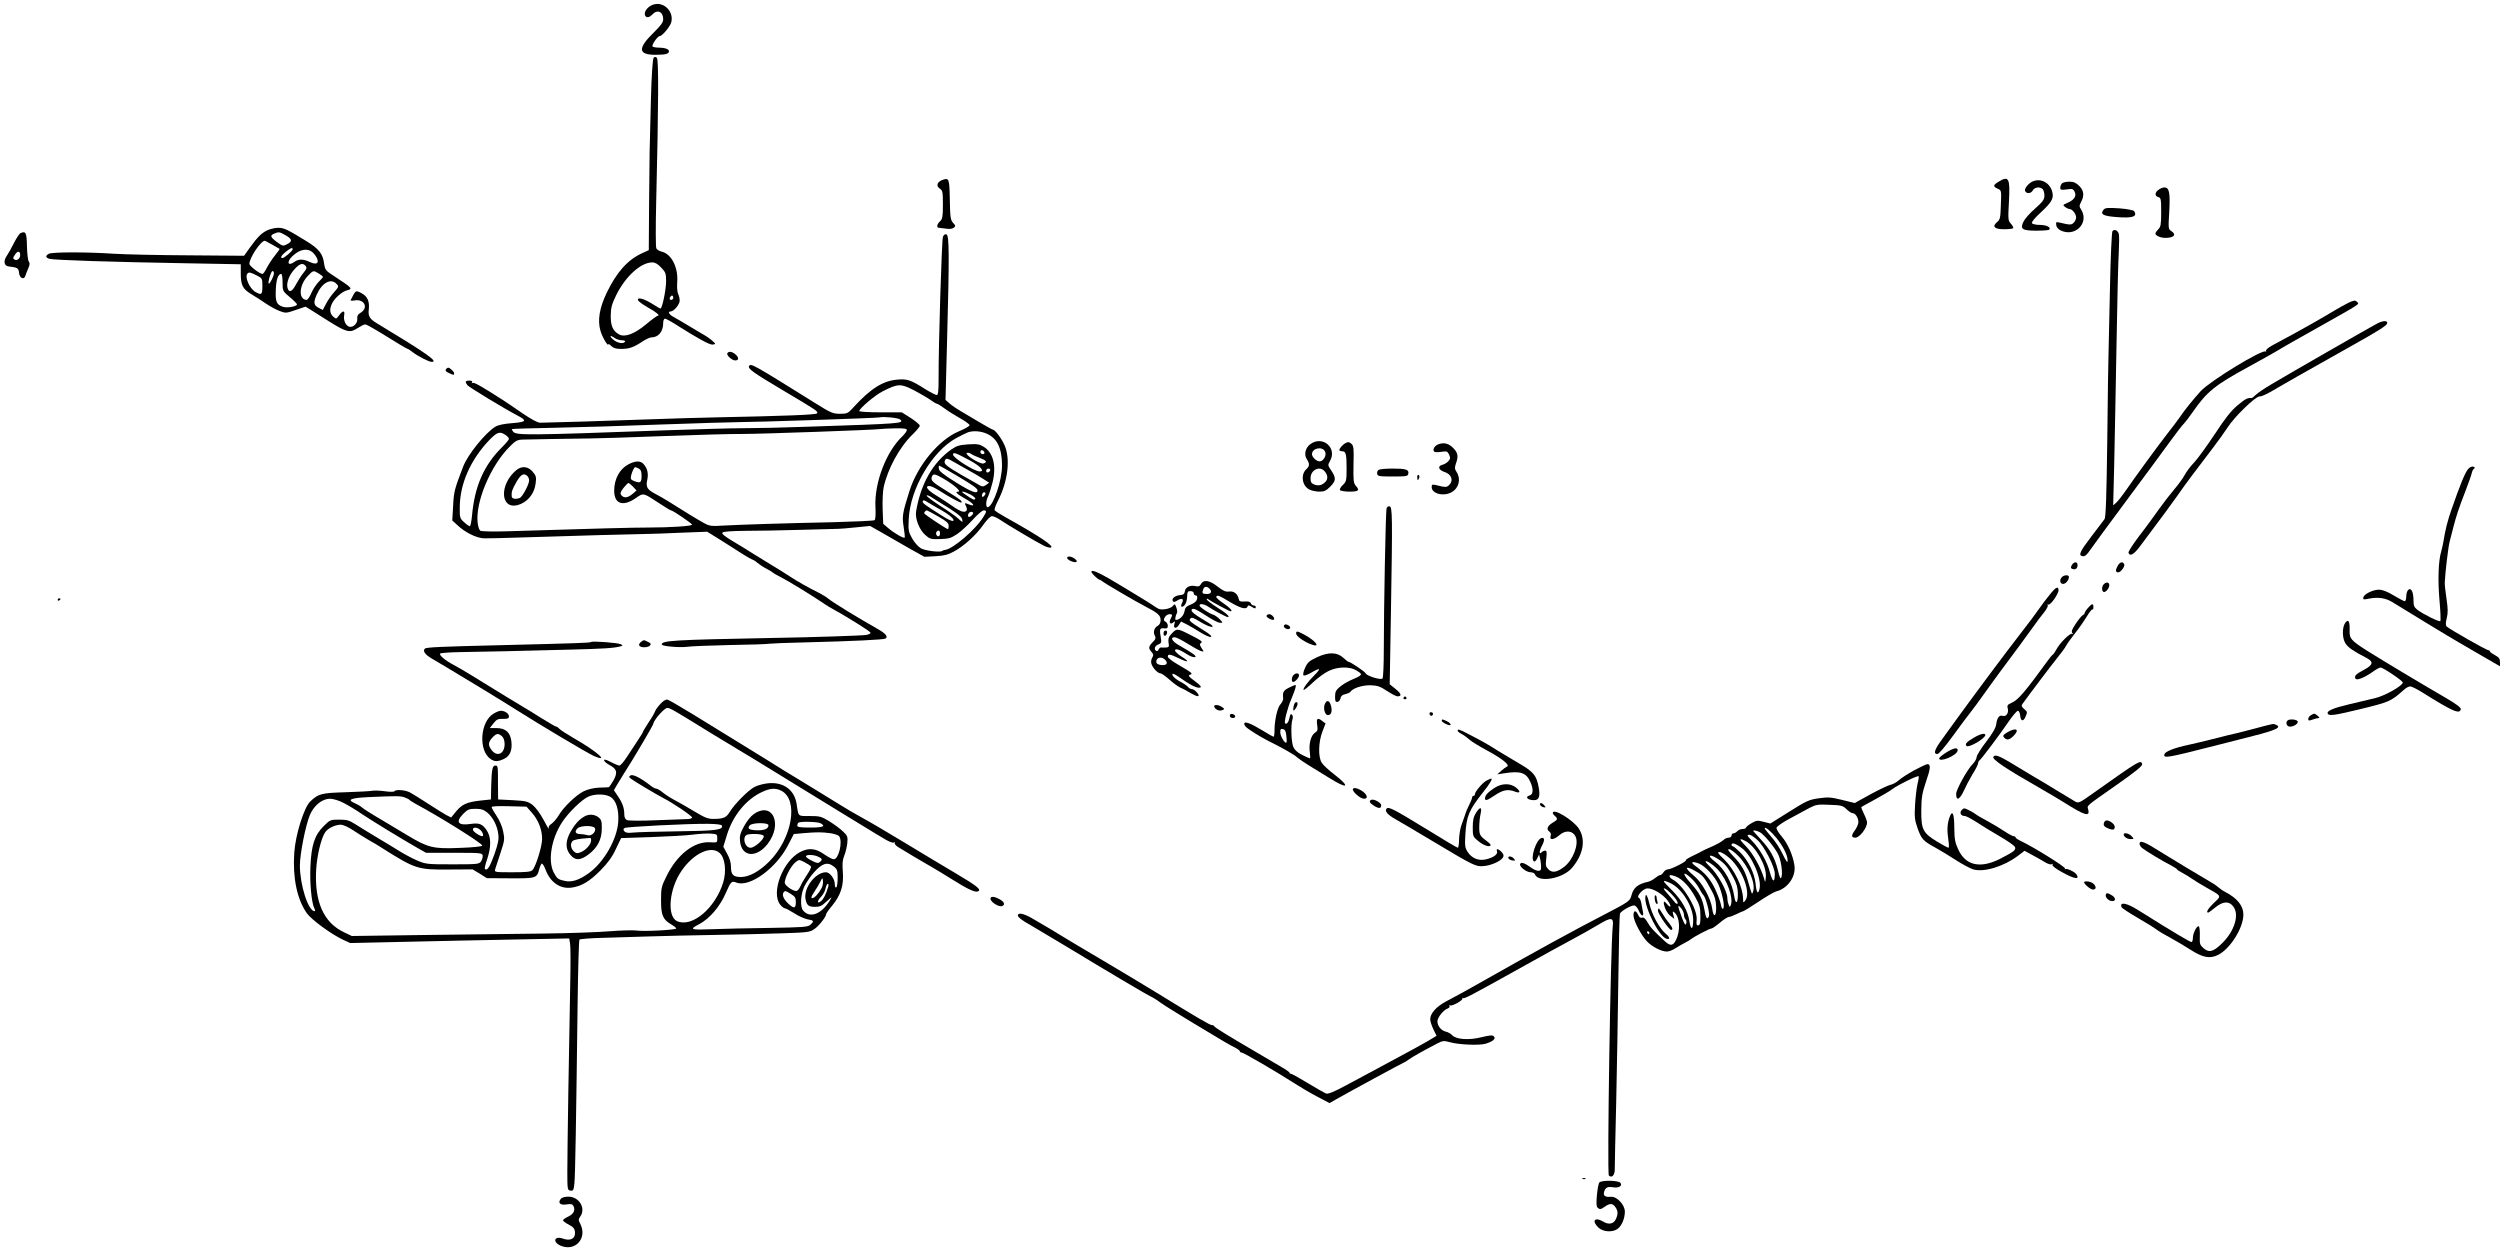 <?xml version="1.0" standalone="no"?>
<!DOCTYPE svg PUBLIC "-//W3C//DTD SVG 20010904//EN"
 "http://www.w3.org/TR/2001/REC-SVG-20010904/DTD/svg10.dtd">
<svg version="1.0" xmlns="http://www.w3.org/2000/svg"
 width="1734pt" height="867pt" viewBox="0 0 1734 867"
 preserveAspectRatio="xMidYMid meet">
<g transform="translate(0,867) scale(0.1,-0.1)"
fill="#000000" stroke="none">
<path d="M4523 8635 c-34 -15 -58 -48 -49 -71 8 -20 30 -17 51 6 34 37 75 19
75 -33 0 -22 -15 -43 -68 -95 -110 -108 -106 -152 14 -152 70 0 94 6 94 25 0
15 -31 25 -77 25 -17 0 -34 4 -37 8 -7 11 36 72 50 72 18 0 73 67 80 96 20 79
-60 151 -133 119z"/>
<path d="M4533 8268 c-6 -8 -14 -126 -18 -278 -10 -365 -10 -374 -13 -735 l-2
-320 -48 -22 c-98 -45 -174 -130 -242 -270 -52 -107 -67 -195 -45 -268 13 -45
54 -114 55 -92 0 4 9 -2 20 -13 15 -15 33 -20 70 -20 55 0 85 11 147 52 23 15
51 28 61 28 49 0 82 40 82 100 0 17 5 30 13 30 6 0 49 -24 94 -53 133 -84 211
-127 233 -127 11 0 20 3 20 6 0 7 -46 44 -75 60 -11 6 -57 33 -101 60 -45 27
-96 57 -113 66 -32 17 -41 38 -18 38 20 0 59 46 61 72 1 13 -3 34 -10 48 -7
15 -9 48 -7 81 9 103 -40 199 -109 214 -16 4 -32 14 -36 23 -4 9 -5 145 -1
302 17 707 18 1008 5 1019 -10 8 -16 8 -23 -1z m53 -1454 c31 -32 34 -41 34
-95 0 -60 -27 -189 -39 -189 -4 0 -31 16 -61 35 -56 35 -104 46 -94 22 3 -8
32 -29 65 -48 60 -33 91 -59 71 -59 -5 0 -41 -26 -79 -58 -81 -68 -148 -93
-188 -72 -44 24 -60 59 -59 132 1 55 8 79 38 141 64 130 171 227 250 227 20 0
39 -11 62 -36z m84 -209 c0 -8 -7 -15 -15 -15 -9 0 -12 6 -9 15 4 8 10 15 15
15 5 0 9 -7 9 -15z m-406 -280 c11 -8 33 -15 49 -15 16 0 26 -4 22 -10 -11
-18 -53 -10 -82 15 -30 26 -21 34 11 10z"/>
<path d="M6532 7420 c-33 -14 -40 -41 -14 -58 20 -13 22 -23 22 -112 0 -84 -3
-99 -20 -115 -22 -20 -26 -45 -7 -45 6 -1 29 -3 50 -6 23 -4 44 -1 53 7 13 10
12 15 -5 33 -18 19 -21 38 -23 161 -3 150 -5 155 -56 135z"/>
<path d="M13863 7410 c-40 -24 -41 -33 -7 -49 26 -11 26 -12 22 -112 -3 -90
-5 -103 -26 -119 -37 -31 -19 -50 47 -50 32 0 61 3 64 7 4 3 -3 17 -14 30 -21
22 -22 28 -15 154 9 164 -1 182 -71 139z"/>
<path d="M14069 7391 c-18 -18 -27 -35 -23 -45 9 -22 41 -20 54 4 12 22 49 27
68 8 7 -7 12 -27 12 -44 0 -28 -10 -42 -64 -90 -36 -31 -72 -72 -81 -91 -25
-52 -10 -63 90 -63 45 0 85 3 88 7 16 15 -18 33 -64 33 -26 0 -51 5 -55 12 -5
7 18 35 58 72 77 71 92 97 84 139 -17 83 -109 115 -167 58z"/>
<path d="M14302 7398 c-7 -7 -12 -20 -12 -30 0 -15 6 -17 44 -12 38 6 46 4 55
-15 16 -29 -1 -57 -47 -77 -35 -15 -36 -16 -18 -30 11 -8 25 -14 31 -14 18 0
45 -34 45 -58 0 -11 -7 -28 -17 -37 -16 -16 -26 -16 -96 1 -26 6 -28 4 -25
-17 1 -13 14 -29 28 -36 102 -52 204 51 144 145 -13 19 -13 26 1 52 23 44 19
78 -14 111 -22 22 -39 29 -68 29 -22 0 -44 -5 -51 -12z"/>
<path d="M14972 7354 c-27 -19 -28 -44 -2 -51 18 -5 20 -14 20 -104 0 -86 -3
-102 -20 -119 -11 -11 -20 -24 -20 -30 0 -14 35 -30 69 -30 60 0 80 23 40 48
-20 13 -20 19 -13 136 7 130 0 166 -34 166 -10 0 -28 -7 -40 -16z"/>
<path d="M14591 7216 c-26 -31 -6 -44 83 -51 118 -10 154 2 128 41 -4 6 -50
15 -103 19 -80 5 -97 4 -108 -9z"/>
<path d="M1850 7071 c-41 -22 -64 -46 -118 -120 l-39 -55 -379 3 c-208 1 -444
6 -524 11 -195 13 -427 12 -451 0 -25 -14 -24 -26 3 -35 28 -9 426 -22 946
-31 l382 -7 0 -63 c0 -83 13 -108 74 -145 28 -17 74 -46 101 -65 28 -19 70
-42 94 -51 42 -16 46 -16 112 7 l68 23 33 -20 c18 -11 77 -48 130 -82 121 -76
145 -82 198 -47 22 14 45 26 53 26 7 0 46 -21 87 -46 149 -92 202 -124 208
-124 3 0 19 -11 36 -24 40 -30 111 -66 131 -66 48 0 -37 60 -370 261 -63 37
-73 54 -67 104 6 55 -10 90 -50 111 -42 22 -41 23 -76 -48 -2 -4 10 -5 26 -2
67 13 100 -49 45 -84 -21 -12 -27 -24 -25 -43 4 -31 -29 -63 -56 -55 -25 8
-41 45 -35 79 7 35 -10 35 -35 0 -20 -27 -20 -27 -41 -9 -25 22 -27 56 -6 95
18 35 69 79 101 87 43 11 39 15 -86 97 -62 40 -65 44 -72 89 -9 67 -35 101
-119 153 -138 85 -159 95 -201 95 -24 -1 -59 -9 -78 -19z m131 -33 c46 -26 49
-42 10 -62 -27 -14 -30 -14 -70 15 -47 35 -50 46 -18 59 32 13 35 12 78 -12z
m-93 -65 c26 -15 49 -28 51 -29 2 -2 -12 -22 -32 -46 -19 -24 -44 -62 -56 -85
-12 -24 -25 -43 -30 -43 -20 0 -91 55 -91 70 0 42 79 160 107 160 2 0 25 -12
51 -27z m142 -32 c0 -11 -58 -61 -71 -61 -18 0 -8 19 24 44 34 27 47 32 47 17z
m137 -20 c13 -11 27 -31 33 -45 13 -35 -8 -44 -54 -22 -42 20 -76 20 -102 1
-46 -35 -60 -4 -16 38 50 48 103 58 139 28z m-47 -96 c10 -12 7 -20 -14 -46
-15 -18 -38 -54 -52 -80 -27 -53 -50 -63 -60 -25 -9 36 13 91 51 131 35 38 56
43 75 20z m-220 -50 c0 -20 -30 -79 -36 -72 -8 8 16 87 26 87 6 0 10 -7 10
-15z m311 -2 c16 -10 29 -20 29 -23 0 -4 -13 -19 -29 -34 -16 -16 -39 -50 -51
-77 -11 -27 -26 -49 -33 -49 -58 1 -54 100 7 165 39 41 39 41 77 18z m-431
-13 c39 -20 40 -21 40 -75 0 -60 -6 -64 -50 -39 -41 25 -75 106 -53 127 10 11
21 8 63 -13z m180 -49 c0 -59 0 -60 50 -102 28 -23 50 -46 50 -50 0 -14 -64
-26 -94 -18 -48 14 -57 35 -53 121 3 71 16 108 38 108 5 0 9 -27 9 -59z m375
-11 c16 -17 15 -20 -18 -57 -19 -21 -44 -57 -56 -81 l-22 -42 -29 15 c-35 18
-37 38 -13 92 37 83 99 116 138 73z"/>
<path d="M14652 7067 c-5 -7 -13 -178 -17 -382 -5 -203 -9 -408 -10 -455 -2
-47 -6 -323 -9 -615 -5 -384 -10 -534 -19 -546 -7 -9 -47 -62 -89 -117 -84
-110 -95 -135 -62 -140 15 -2 28 9 49 40 16 24 128 176 249 339 122 163 258
349 304 412 46 63 90 121 99 128 8 8 37 45 64 84 95 138 152 184 389 313 91
50 181 100 200 112 19 13 143 83 275 157 309 174 291 162 273 179 -12 13 -20
12 -59 -6 -24 -12 -66 -35 -94 -52 -27 -17 -102 -60 -165 -96 -107 -60 -145
-81 -272 -149 -27 -15 -45 -31 -41 -37 3 -6 3 -8 -2 -4 -20 19 -386 -204 -451
-275 -52 -57 -114 -134 -146 -182 -15 -22 -52 -71 -83 -110 -65 -83 -235 -316
-293 -401 -23 -33 -51 -69 -63 -80 l-22 -19 7 280 c3 154 11 528 16 830 5 303
12 596 16 652 3 56 3 110 0 121 -8 25 -31 35 -44 19z"/>
<path d="M142 7053 c-7 -3 -27 -33 -44 -66 -17 -34 -39 -74 -50 -90 -26 -36
-21 -71 12 -75 61 -7 69 -11 72 -44 3 -37 34 -52 44 -21 3 10 12 33 20 52 11
24 12 37 4 46 -6 7 -12 55 -13 106 -2 96 -8 108 -45 92z m-2 -152 c0 -25 -22
-42 -40 -31 -11 7 -11 13 4 34 18 28 36 27 36 -3z"/>
<path d="M6540 7027 c-8 -21 -31 -754 -30 -989 0 -83 -3 -108 -13 -108 -7 0
-42 18 -78 40 -102 65 -126 73 -195 67 -100 -8 -187 -63 -307 -195 -35 -39
-41 -42 -91 -42 -48 0 -63 6 -167 71 -437 273 -451 280 -463 261 -11 -19 24
-44 229 -166 246 -146 250 -149 242 -163 -6 -10 -213 -18 -707 -28 -96 -2
-308 -8 -470 -14 -262 -10 -667 -22 -742 -23 -18 -1 -62 23 -128 68 -55 38
-117 80 -139 94 -147 94 -194 120 -203 114 -7 -4 -8 -2 -4 4 5 8 -2 12 -18 12
-29 0 -32 -8 -14 -32 12 -14 255 -162 347 -210 69 -36 63 -45 -36 -53 -57 -4
-99 -13 -118 -25 -69 -43 -189 -191 -222 -275 -60 -157 -65 -172 -70 -272 l-6
-103 35 -32 c54 -52 135 -91 187 -92 25 -1 154 3 286 7 263 9 812 24 860 24
17 0 113 3 215 8 l185 7 100 -62 c55 -35 123 -78 151 -96 28 -18 57 -34 64
-36 7 -2 23 -12 35 -23 13 -11 40 -29 62 -40 21 -11 40 -23 43 -26 3 -4 29
-19 59 -34 48 -24 226 -133 301 -185 14 -10 43 -27 65 -39 22 -12 47 -26 55
-31 8 -5 55 -34 105 -64 49 -30 91 -59 93 -64 2 -6 -12 -13 -30 -16 -33 -5
-363 -16 -658 -21 -682 -13 -760 -18 -760 -45 0 -13 126 -23 178 -16 26 4 157
9 292 12 135 2 259 6 275 9 17 2 122 7 235 9 354 9 558 19 572 27 20 13 0 36
-57 68 -128 72 -318 188 -343 211 -9 8 -37 25 -62 38 -71 35 -151 80 -205 116
-27 18 -86 55 -130 81 -44 27 -102 63 -130 80 -27 18 -87 54 -132 81 -57 34
-79 52 -72 60 6 7 59 11 157 12 81 0 255 3 387 7 132 4 249 7 260 7 11 0 65 4
120 10 l100 10 95 -54 c52 -30 137 -79 188 -108 l94 -52 77 4 c60 3 88 11 128
33 70 38 154 114 204 186 25 35 49 59 60 59 10 0 38 -13 61 -29 50 -34 248
-151 296 -175 18 -10 41 -16 50 -14 31 6 -78 79 -313 210 -38 21 -72 43 -76
49 -3 6 7 35 22 64 71 137 89 296 45 390 -22 48 -65 105 -80 105 -4 0 -48 25
-99 55 -50 30 -109 65 -131 78 -21 12 -52 33 -68 47 l-30 26 11 414 c16 591
15 726 -4 734 -10 4 -19 -2 -25 -17z m-193 -1068 c43 -23 92 -52 110 -65 17
-13 36 -24 41 -24 5 0 29 -15 52 -32 24 -18 73 -49 109 -69 36 -20 66 -42 66
-48 0 -7 -34 -26 -75 -43 -138 -58 -287 -237 -342 -414 -49 -154 -52 -176 -40
-250 6 -37 9 -70 7 -73 -7 -7 -73 31 -113 65 l-36 31 -4 100 c-2 55 1 124 7
153 28 128 110 279 201 367 27 26 50 54 50 60 0 7 -28 31 -62 53 l-63 40 -147
0 c-82 0 -148 4 -148 9 0 17 109 110 161 136 109 56 126 56 226 4z m-103 -199
c27 -27 13 -28 -649 -50 -159 -6 -355 -10 -435 -10 -80 0 -329 -7 -555 -15
-957 -35 -1024 -35 -1046 -9 -6 8 -10 16 -8 18 2 2 135 6 294 9 160 3 497 13
750 23 253 9 489 16 525 16 113 0 964 28 980 33 27 7 132 -3 144 -15z m46 -73
c0 -7 -14 -26 -31 -43 -112 -106 -195 -322 -187 -489 3 -54 0 -89 -6 -93 -6
-4 -135 -10 -286 -14 -376 -8 -636 -17 -755 -23 -91 -6 -104 -4 -142 17 -43
23 -160 95 -243 148 -25 16 -64 38 -86 50 -65 33 -76 50 -65 100 10 46 2 81
-26 112 -21 23 -55 23 -103 -2 -62 -32 -100 -102 -100 -184 0 -91 60 -112 148
-52 57 39 49 41 168 -37 39 -26 74 -47 78 -47 13 0 146 -91 146 -99 0 -10
-150 -20 -305 -20 -96 0 -347 -6 -980 -26 -93 -3 -176 -1 -184 4 -7 5 -15 29
-18 54 -17 144 90 398 223 530 39 40 53 47 88 48 42 2 342 6 471 8 39 0 264 7
500 16 237 9 486 16 555 15 129 0 920 28 955 34 11 2 57 4 103 5 62 1 82 -2
82 -12z m556 -26 c71 -32 104 -101 104 -221 0 -102 -59 -275 -97 -288 -17 -5
-17 42 1 76 7 15 21 59 31 99 27 112 4 204 -62 244 -29 18 -45 21 -107 17 -61
-4 -80 -10 -117 -35 -128 -90 -213 -238 -245 -430 -8 -50 22 -127 63 -163 32
-29 40 -31 104 -29 59 2 75 6 118 35 27 18 75 63 108 99 32 36 66 65 76 65 22
0 21 -8 -2 -45 -53 -87 -209 -221 -265 -229 -8 -1 -18 -4 -21 -7 -12 -12 -119
1 -148 18 -18 11 -45 41 -60 68 -26 46 -28 56 -24 135 10 211 163 471 329 561
35 19 72 37 83 41 38 12 90 8 131 -11z m-3341 -7 c14 -9 25 -21 25 -28 0 -6
-21 -31 -46 -56 -127 -125 -192 -272 -210 -476 -4 -41 -11 -74 -15 -74 -5 0
-23 12 -40 28 -29 26 -31 31 -30 105 1 162 74 327 205 465 54 55 72 62 111 36z
m3323 -122 c2 -7 -3 -12 -12 -12 -9 0 -16 7 -16 16 0 17 22 14 28 -4z m-102
-55 c74 -40 108 -77 69 -77 -36 0 -185 94 -185 117 0 19 18 13 116 -40z m10
44 c5 -4 30 -16 57 -26 50 -19 58 -30 28 -40 -18 -5 -102 42 -116 66 -8 11 18
12 31 0z m-101 -66 c33 -19 77 -43 97 -55 21 -11 58 -33 83 -49 l46 -29 -22
-16 c-21 -14 -26 -14 -63 9 -23 13 -74 42 -114 65 -96 56 -117 73 -109 93 9
23 13 22 82 -18z m-2 -82 c118 -70 147 -91 147 -105 0 -26 -39 -12 -146 54
-87 54 -120 80 -122 96 -2 12 -1 22 2 22 4 0 57 -30 119 -67z m-2202 47 c14
-8 19 -21 19 -50 0 -47 -8 -53 -48 -38 -27 10 -30 16 -25 38 7 30 22 60 29 60
3 0 14 -5 25 -10z m2437 -12 c-6 -18 -28 -21 -28 -4 0 9 7 16 16 16 9 0 14 -5
12 -12z m-324 -58 c70 -40 127 -90 103 -90 -27 0 -13 -15 48 -49 57 -32 76
-58 29 -41 -35 14 -36 13 -24 -10 6 -11 8 -25 5 -30 -12 -19 -42 -10 -96 28
-30 21 -82 55 -116 76 -61 36 -82 67 -45 65 9 0 37 -13 62 -29 75 -48 153 -90
158 -86 9 9 -9 23 -103 81 -99 61 -112 73 -101 100 8 21 22 19 80 -15z m-2153
-56 l24 -26 -28 -24 c-32 -27 -59 -31 -77 -9 -10 12 -8 21 14 50 15 19 31 35
35 35 4 0 18 -12 32 -26z m2340 -54 c22 -12 37 -25 33 -31 -6 -10 -20 -3 -79
38 -30 20 1 16 46 -7z m98 -6 c-14 -18 -24 -11 -15 11 3 9 11 13 16 10 8 -5 7
-11 -1 -21z m-306 -52 c94 -56 145 -93 150 -111 7 -27 4 -26 -30 5 -15 14 -72
54 -126 88 -53 35 -94 66 -90 69 3 4 20 -2 37 -14 17 -11 44 -28 59 -37z m-88
4 c11 -7 43 -25 70 -41 76 -41 118 -76 107 -87 -6 -6 -38 8 -88 41 -107 68
-124 80 -124 91 0 14 12 12 35 -4z m72 -98 c58 -33 73 -46 73 -65 0 -13 -2
-23 -5 -23 -10 0 -165 103 -165 110 0 8 11 20 19 20 3 0 38 -19 78 -42z m243
23 c0 -12 -26 -32 -33 -25 -9 10 4 34 19 34 8 0 14 -4 14 -9z m-230 -141 c0
-21 -15 -27 -25 -10 -7 12 2 30 16 30 5 0 9 -9 9 -20z"/>
<path d="M3581 5409 c-118 -98 -112 -271 7 -243 67 17 118 76 127 150 6 45 4
53 -20 82 -32 38 -77 42 -114 11z m77 -41 c7 -7 12 -20 12 -30 0 -28 -47 -115
-65 -122 -31 -11 -55 -6 -56 12 -2 31 2 44 33 99 30 53 52 65 76 41z"/>
<path d="M16488 6426 c-48 -25 -607 -346 -733 -421 -44 -26 -92 -58 -107 -72
-14 -14 -29 -25 -32 -24 -24 4 -42 -5 -96 -50 -46 -39 -85 -88 -157 -198 -53
-80 -117 -169 -143 -197 -27 -28 -57 -68 -68 -90 -11 -21 -44 -66 -72 -99 -28
-33 -77 -96 -108 -140 -31 -44 -91 -127 -135 -183 -43 -57 -76 -109 -74 -115
9 -29 37 -14 81 45 155 207 223 299 267 362 47 68 106 147 239 321 34 44 79
107 101 141 46 72 192 214 220 214 19 0 58 19 124 59 29 18 176 101 510 289
188 105 248 143 252 158 7 22 -27 22 -69 0z"/>
<path d="M5045 6220 c-8 -13 31 -50 55 -50 26 0 26 21 0 43 -22 19 -46 22 -55
7z"/>
<path d="M3097 6113 c-12 -12 -7 -20 18 -31 32 -15 35 -15 35 -1 0 11 -29 38
-41 39 -3 0 -9 -3 -12 -7z"/>
<path d="M9088 5589 c-34 -25 -45 -72 -24 -104 21 -32 20 -48 -3 -69 -41 -37
-30 -116 20 -141 15 -8 47 -15 70 -15 33 0 47 6 75 34 41 41 42 61 8 112 -25
36 -25 39 -10 65 54 91 -50 182 -136 118z m102 -50 c14 -25 -10 -69 -37 -69
-22 0 -53 29 -53 50 0 41 70 57 90 19z m-6 -134 c25 -26 29 -55 11 -75 -24
-26 -47 -32 -79 -21 -21 9 -26 17 -26 45 0 54 59 86 94 51z"/>
<path d="M9335 5598 c-22 -11 -45 -37 -45 -50 0 -4 9 -8 19 -8 26 0 31 -18 31
-120 0 -83 -2 -91 -26 -114 -15 -13 -23 -29 -20 -35 4 -6 34 -11 67 -11 63 0
72 9 42 42 -15 17 -17 38 -15 147 3 112 1 129 -15 143 -14 13 -23 14 -38 6z"/>
<path d="M9978 5589 c-27 -10 -42 -34 -32 -50 3 -6 25 -7 50 -3 40 6 44 4 55
-20 10 -22 9 -29 -5 -45 -10 -11 -29 -22 -42 -25 -35 -9 -27 -36 16 -50 46
-15 62 -56 35 -86 -20 -22 -26 -22 -97 -4 -24 5 -28 3 -28 -14 0 -47 85 -68
140 -35 50 29 64 92 33 139 -14 21 -14 31 -5 58 18 49 15 73 -15 105 -32 35
-66 44 -105 30z"/>
<path d="M17120 5418 c-21 -22 -57 -111 -115 -278 -30 -85 -44 -143 -59 -235
-3 -16 -9 -44 -14 -61 -19 -62 -24 -195 -12 -334 7 -77 10 -144 6 -148 -8 -7
-122 49 -161 80 -20 16 -25 28 -25 64 0 58 -16 90 -36 73 -8 -6 -14 -27 -14
-45 0 -19 -5 -34 -11 -34 -5 0 -40 18 -76 40 -45 27 -78 40 -103 40 -42 0
-104 -31 -108 -54 -3 -15 2 -16 35 -9 67 14 121 6 171 -26 49 -31 422 -258
457 -277 11 -6 61 -35 110 -64 50 -29 109 -63 133 -77 l42 -24 0 29 c0 23 -7
33 -35 48 -19 10 -35 22 -35 26 0 5 -5 8 -10 8 -14 0 -277 150 -290 165 -8 9
-7 26 1 59 9 35 8 65 -2 133 -7 48 -13 99 -12 113 3 68 24 247 34 284 6 22 17
68 26 101 21 80 34 121 83 248 23 59 43 117 45 129 3 12 10 25 16 28 7 5 5 9
-5 13 -9 4 -24 -2 -36 -15z"/>
<path d="M9562 5411 c-8 -5 -12 -17 -10 -27 3 -17 13 -19 108 -19 95 0 105 2
108 19 6 29 -16 36 -108 36 -47 0 -91 -4 -98 -9z"/>
<path d="M9830 5361 c0 -25 6 -27 13 -6 4 8 2 17 -3 20 -6 4 -10 -3 -10 -14z"/>
<path d="M9617 5143 c-6 -20 -19 -689 -19 -983 0 -102 -4 -190 -9 -196 -11
-13 -111 18 -117 36 -4 11 -106 80 -119 80 -4 0 -19 12 -34 26 -43 41 -103 43
-183 6 -55 -26 -67 -36 -84 -74 -11 -23 -16 -47 -11 -52 4 -5 27 3 53 18 64
38 72 32 22 -18 -47 -47 -81 -94 -74 -101 3 -3 31 20 64 51 32 31 82 67 109
80 64 31 146 32 193 4 48 -30 47 -31 -48 -72 -20 -9 -50 -28 -68 -43 -26 -22
-32 -34 -32 -67 0 -32 3 -39 18 -36 9 2 18 13 20 25 2 15 13 24 32 28 17 4 32
11 36 16 15 25 82 47 139 46 51 -2 68 -8 116 -40 31 -20 63 -37 72 -37 32 0
27 19 -13 51 l-41 33 8 465 c12 707 11 765 -9 769 -9 2 -19 -5 -21 -15z"/>
<path d="M7402 4798 c6 -16 55 -34 65 -25 9 10 -27 36 -50 37 -11 0 -17 -5
-15 -12z"/>
<path d="M14370 4750 c-9 -16 -8 -22 4 -26 21 -8 36 3 36 27 0 25 -26 25 -40
-1z"/>
<path d="M14686 4741 c-15 -27 -12 -41 6 -41 17 0 47 40 42 55 -10 24 -32 18
-48 -14z"/>
<path d="M7570 4703 c0 -9 46 -53 55 -53 3 0 11 -5 18 -10 17 -15 243 -147
302 -177 84 -43 105 -61 105 -93 0 -19 -7 -33 -19 -40 -25 -13 -35 -44 -21
-69 8 -16 6 -25 -15 -45 -29 -30 -31 -43 -8 -68 14 -16 15 -22 5 -39 -7 -11
-10 -30 -6 -42 8 -29 44 -67 62 -67 8 0 35 -19 61 -42 26 -24 61 -49 77 -57
16 -7 36 -17 44 -22 54 -32 73 -40 81 -37 14 5 -25 48 -43 48 -9 0 -21 7 -29
16 -7 8 -29 24 -49 34 -39 20 -66 47 -57 56 3 4 28 -9 55 -29 60 -43 106 -67
127 -67 25 0 17 13 -32 49 -38 28 -44 36 -29 41 22 7 17 12 -81 69 -40 23 -73
48 -73 56 0 21 15 19 77 -11 67 -33 79 -26 18 12 -25 16 -45 35 -45 42 0 17
33 7 82 -25 20 -14 45 -23 55 -21 19 4 -10 26 -109 82 -48 27 -64 56 -30 56
10 0 50 -20 88 -44 38 -24 80 -47 92 -51 24 -7 24 -7 6 20 -13 20 -14 29 -5
34 16 10 4 19 -88 65 -78 39 -81 39 -123 -9 -13 -14 -16 -30 -13 -52 5 -29 3
-33 -17 -34 -13 -1 -28 -1 -34 0 -7 1 -14 -6 -18 -14 -3 -9 -10 -13 -16 -10
-18 11 -11 35 14 45 19 7 23 14 19 37 -12 71 -10 78 20 75 21 -3 27 1 27 17 0
11 -7 24 -16 29 -13 7 -14 13 -5 31 7 11 21 21 31 21 23 0 24 -4 10 -31 -15
-26 -3 -44 17 -27 14 11 15 10 9 -9 -10 -31 11 -38 30 -9 l16 25 40 -20 c21
-11 64 -36 94 -55 30 -19 63 -34 72 -32 11 3 -4 18 -48 45 -100 63 -107 69
-93 83 9 10 25 4 71 -25 33 -20 69 -35 79 -33 12 3 -3 16 -53 45 -77 46 -101
67 -85 78 12 7 30 -2 114 -56 33 -21 69 -39 80 -39 20 0 20 1 -3 25 -13 13
-33 28 -44 31 -32 10 -96 53 -96 64 0 17 33 11 65 -11 32 -22 121 -69 130 -69
20 0 -6 25 -70 65 -41 26 -75 52 -75 58 0 6 5 6 13 -1 14 -12 145 -82 152 -82
19 0 -4 25 -50 56 -30 20 -52 40 -49 45 8 14 16 11 94 -36 76 -45 115 -55 123
-32 3 10 9 10 26 0 25 -16 31 -16 31 -3 0 6 -6 10 -14 10 -8 0 -17 7 -20 15
-4 11 -17 15 -43 13 -31 -2 -38 1 -41 17 -7 36 -34 57 -67 52 -24 -3 -40 4
-79 34 -56 45 -99 51 -116 18 -9 -16 -17 -19 -40 -14 -36 8 -68 -8 -72 -37 -2
-18 -11 -24 -35 -26 -34 -3 -59 -25 -48 -42 5 -8 14 -6 31 5 31 20 48 11 33
-16 -14 -27 -3 -37 17 -17 9 9 17 34 18 57 1 36 4 41 23 41 14 0 23 -6 23 -15
0 -8 6 -15 14 -15 9 0 12 -8 9 -24 -3 -16 -17 -28 -43 -39 -32 -12 -40 -21
-45 -50 -6 -30 -35 -57 -60 -57 -7 0 -1 33 8 47 4 6 2 24 -4 40 -9 25 -12 26
-23 11 -7 -10 -30 -20 -52 -23 -32 -5 -46 -2 -74 18 -19 14 -115 73 -213 132
-168 102 -227 130 -227 108z m818 -115 c21 -21 13 -38 -18 -38 -31 0 -35 6
-24 34 7 19 25 21 42 4z m-305 -496 c22 -24 6 -40 -33 -34 -21 3 -30 10 -30
22 0 32 39 39 63 12z"/>
<path d="M14302 4668 c-19 -19 -15 -48 8 -48 18 0 40 26 40 49 0 15 -33 14
-48 -1z"/>
<path d="M14592 4618 c-14 -14 -16 -44 -3 -53 13 -8 41 23 41 46 0 21 -20 25
-38 7z"/>
<path d="M14257 4589 c-10 -6 -45 -48 -78 -92 -74 -104 -107 -147 -166 -223
-105 -135 -314 -416 -428 -573 -33 -46 -84 -115 -112 -155 -55 -74 -66 -106
-35 -106 10 0 53 51 112 132 52 72 107 145 121 162 14 17 54 72 89 121 35 50
89 123 119 164 77 102 178 240 226 307 22 32 55 75 73 97 17 21 29 44 25 49
-3 6 -2 8 4 5 14 -9 75 79 71 102 -2 16 -7 18 -21 10z"/>
<path d="M400 4509 c0 -5 5 -7 10 -4 6 3 10 8 10 11 0 2 -4 4 -10 4 -5 0 -10
-5 -10 -11z"/>
<path d="M14483 4454 c-13 -14 -23 -30 -23 -34 0 -5 -6 -13 -14 -17 -8 -4 -30
-31 -49 -60 -26 -39 -32 -54 -23 -64 8 -9 8 -10 -1 -5 -14 8 -87 -64 -110
-109 -9 -16 -20 -33 -25 -36 -5 -3 -19 -19 -31 -36 -161 -222 -210 -279 -255
-298 -28 -12 -32 -18 -26 -40 8 -31 -12 -58 -36 -50 -23 7 -38 -13 -44 -58 -3
-25 -25 -63 -70 -122 -36 -47 -66 -95 -66 -106 0 -11 -12 -33 -27 -48 -38 -38
-115 -178 -115 -207 0 -53 25 -41 55 25 11 25 37 75 58 110 22 34 39 69 39 76
0 8 4 16 9 20 12 7 141 179 205 273 27 39 55 72 62 72 7 0 14 -14 16 -32 4
-42 22 -46 38 -7 13 30 12 33 -10 51 -17 14 -21 23 -14 33 42 59 208 279 245
324 25 31 52 67 59 81 7 14 35 53 62 87 27 34 64 87 82 117 18 30 36 53 40 49
3 -3 6 3 6 15 0 29 -10 27 -37 -4z"/>
<path d="M8785 4400 c-7 -11 42 -37 51 -27 9 9 -15 37 -32 37 -7 0 -16 -4 -19
-10z"/>
<path d="M16266 4349 c-22 -32 -21 -107 3 -143 19 -28 55 -53 139 -96 57 -29
55 -50 -10 -85 -58 -31 -69 -42 -61 -61 6 -17 60 4 120 46 23 17 47 30 54 30
19 0 158 -94 155 -105 -7 -25 -125 -91 -191 -107 -38 -9 -122 -29 -185 -44
-110 -26 -156 -46 -144 -65 9 -16 50 -10 219 31 209 51 217 54 308 135 15 14
35 25 45 24 9 0 49 -20 87 -44 209 -131 256 -151 263 -114 2 11 -30 35 -105
79 -159 92 -446 264 -541 324 -116 74 -127 86 -125 143 2 64 -9 83 -31 52z"/>
<path d="M8905 4331 c-3 -6 3 -15 14 -21 24 -12 42 7 20 21 -18 11 -26 11 -34
0z"/>
<path d="M8076 4293 c-9 -9 -7 -33 3 -33 12 0 22 28 12 34 -5 3 -11 3 -15 -1z"/>
<path d="M8990 4276 c0 -17 44 -50 95 -72 80 -33 49 17 -40 65 -47 25 -55 26
-55 7z"/>
<path d="M4445 4217 c-10 -8 -15 -19 -11 -25 10 -16 61 -15 75 1 8 11 5 16
-15 25 -31 15 -26 15 -49 -1z"/>
<path d="M4100 4217 c-5 -6 -106 -9 -630 -22 -411 -10 -513 -14 -523 -24 -16
-16 0 -40 45 -67 24 -14 70 -42 103 -61 143 -85 397 -240 480 -293 177 -112
497 -302 541 -322 118 -52 27 29 -143 126 -44 26 -87 53 -93 61 -7 8 -17 15
-22 15 -5 0 -53 28 -106 61 -53 34 -113 70 -132 81 -32 19 -136 82 -350 214
-47 29 -103 62 -125 73 -56 29 -102 68 -92 78 5 4 68 9 140 10 73 1 213 4 312
6 99 3 297 8 440 11 247 6 316 11 359 23 17 5 17 6 3 14 -18 11 -199 24 -207
16z"/>
<path d="M8972 3988 c-14 -14 -16 -48 -3 -48 15 0 41 30 41 46 0 17 -22 18
-38 2z"/>
<path d="M8938 3899 c-36 -18 -43 -31 -38 -73 1 -10 -7 -28 -18 -40 -22 -22
-42 -112 -42 -183 0 -24 -3 -43 -6 -43 -4 0 -40 20 -80 45 -81 49 -124 65
-124 45 0 -6 6 -17 13 -23 17 -17 104 -71 152 -95 96 -47 182 -96 203 -116 13
-11 49 -36 82 -56 32 -19 92 -56 132 -81 135 -86 162 -73 42 20 -38 29 -77 65
-86 80 -26 38 -24 144 4 216 l22 57 -24 18 c-32 25 -41 17 -34 -30 5 -32 3
-41 -15 -52 -28 -17 -45 -80 -36 -135 3 -24 4 -43 0 -43 -3 0 -27 11 -54 24
-33 17 -52 35 -61 56 -14 34 -18 151 -6 189 5 13 4 27 -3 34 -8 8 -13 2 -17
-21 -6 -32 -20 -49 -31 -39 -8 9 17 106 43 167 29 69 38 100 27 99 -4 -1 -25
-10 -45 -20z m-16 -332 c3 -23 3 -44 1 -47 -10 -11 -43 44 -43 70 0 23 4 27
19 23 14 -3 20 -16 23 -46z"/>
<path d="M9735 3830 c-3 -5 1 -10 10 -10 9 0 13 5 10 10 -3 6 -8 10 -10 10 -2
0 -7 -4 -10 -10z"/>
<path d="M4581 3788 c-17 -18 -34 -41 -37 -51 -3 -10 -23 -45 -45 -77 -21 -33
-39 -62 -39 -65 0 -4 -17 -32 -38 -63 -21 -32 -55 -83 -75 -114 -21 -32 -43
-58 -51 -58 -7 0 -34 11 -60 25 -30 16 -46 20 -46 12 0 -7 15 -21 34 -31 55
-29 62 -53 31 -109 -15 -26 -30 -47 -33 -47 -4 -1 -34 -2 -67 -3 -37 -2 -77
-11 -106 -25 -54 -27 -140 -109 -175 -169 -14 -23 -36 -48 -49 -57 -16 -10
-23 -22 -19 -34 3 -9 -13 18 -35 60 -25 47 -55 87 -77 105 -34 25 -47 28 -138
33 l-101 5 -1 105 c0 128 0 130 -19 130 -19 0 -25 -26 -28 -140 l-2 -95 -75
-8 c-92 -10 -128 -27 -169 -78 l-32 -39 -32 16 c-18 10 -75 45 -127 79 -52 34
-109 69 -127 79 -34 17 -98 22 -107 8 -3 -5 -34 -5 -68 0 -35 5 -74 6 -88 3
-14 -3 -96 -7 -182 -10 -169 -5 -189 -10 -245 -63 -44 -40 -104 -233 -112
-357 -12 -172 19 -322 87 -419 30 -43 168 -145 249 -183 l52 -24 313 7 c172 4
376 8 453 10 77 1 278 5 446 9 l307 6 6 -35 c4 -19 4 -149 1 -288 -8 -396 -20
-1150 -20 -1293 0 -126 1 -130 22 -133 19 -3 22 2 27 50 6 55 12 425 22 1223
3 253 9 464 13 468 4 4 75 10 157 12 82 3 230 7 329 10 99 3 295 8 435 10 140
2 349 7 465 11 194 6 212 8 242 29 31 20 83 86 83 104 0 5 18 31 40 57 62 75
83 142 76 235 -5 59 -2 85 10 115 9 21 18 61 21 87 4 44 1 51 -30 80 -18 18
-61 49 -94 70 -56 34 -67 37 -137 37 -84 0 -77 -7 -91 85 -15 98 -93 153 -199
142 -29 -3 -71 -14 -92 -25 -43 -22 -138 -117 -172 -173 -24 -40 -44 -49 -114
-49 -39 0 -61 9 -135 54 -48 29 -108 63 -133 76 -25 13 -61 36 -80 51 -19 16
-41 29 -48 29 -8 0 -27 10 -42 23 -63 49 -119 78 -135 69 -14 -7 -14 -10 -2
-21 21 -17 174 -108 227 -136 69 -35 200 -124 200 -135 0 -6 -12 -10 -27 -11
-16 0 -113 -4 -218 -8 -110 -5 -197 -4 -207 1 -12 6 -18 20 -18 43 0 42 -14
79 -47 127 l-25 37 22 38 c13 21 34 56 48 78 50 79 70 112 135 222 37 62 68
118 69 125 7 30 77 108 97 108 18 0 60 -25 304 -176 70 -43 156 -95 190 -115
34 -20 170 -102 302 -184 275 -169 627 -385 653 -400 9 -6 38 -23 64 -38 26
-16 53 -25 59 -21 7 4 9 3 5 -4 -3 -5 9 -19 26 -29 18 -11 66 -39 106 -64 41
-24 95 -56 120 -70 26 -15 88 -52 137 -83 119 -75 171 -99 190 -88 23 12 -8
37 -165 130 -74 43 -229 137 -345 207 -115 70 -250 149 -300 176 -49 27 -121
69 -160 94 -38 24 -139 86 -223 137 -85 51 -209 127 -275 169 -67 42 -174 107
-237 146 -63 39 -186 114 -273 168 -87 53 -166 99 -176 102 -12 3 -30 -7 -50
-29z m839 -603 c121 -63 75 -330 -85 -491 -68 -68 -139 -107 -196 -107 -53 0
-69 16 -69 70 0 30 -9 61 -27 92 l-26 48 26 85 c41 132 133 244 241 294 59 28
95 30 136 9z m-1190 -40 c42 -22 64 -87 58 -176 -9 -124 -102 -284 -208 -358
-65 -46 -116 -62 -163 -51 -47 10 -54 16 -77 60 -41 81 -16 232 58 346 45 69
138 159 184 179 43 19 112 19 148 0z m-1423 -6 c15 -5 30 -13 33 -17 3 -4 21
-15 40 -26 177 -95 464 -275 465 -291 0 -6 -62 -13 -155 -16 -186 -8 -221 1
-367 89 -34 20 -114 68 -177 106 -64 37 -125 76 -136 86 -11 10 -34 23 -51 30
-54 23 -27 35 92 41 203 9 227 9 256 -2z m-426 -37 c30 -15 88 -50 129 -78 75
-50 271 -170 385 -235 l60 -34 195 0 c187 0 195 -1 198 -20 1 -11 -4 -29 -12
-40 -13 -19 -26 -20 -198 -20 -179 0 -184 1 -248 28 -36 16 -92 46 -125 67
-33 21 -103 63 -155 94 -52 31 -117 71 -145 89 -42 27 -59 32 -112 32 -60 0
-64 -1 -107 -44 -64 -63 -87 -133 -93 -284 -5 -115 8 -251 28 -289 6 -10 6
-18 1 -18 -44 0 -102 182 -102 318 1 84 40 280 70 351 29 66 85 111 140 111
20 0 60 -12 91 -28z m1309 -70 c44 -50 70 -116 70 -181 0 -51 -44 -193 -67
-216 -11 -12 -42 -15 -139 -15 -125 0 -125 0 -119 23 4 12 20 63 37 113 28 85
29 94 18 147 -6 33 -26 79 -46 108 -19 28 -34 55 -34 61 0 6 46 8 121 6 l121
-3 38 -43z m-310 2 c39 -33 69 -91 76 -149 5 -35 0 -64 -27 -141 -31 -87 -50
-117 -66 -101 -3 3 4 34 16 68 29 87 28 154 -4 201 -29 43 -52 52 -111 43 -88
-13 -107 14 -50 71 30 30 40 34 84 34 40 0 57 -6 82 -26z m2311 -74 c39 -21
18 -30 -71 -30 -68 0 -90 3 -90 13 0 8 3 17 7 20 10 11 132 8 154 -3z m-684
-17 c10 -29 -42 -36 -306 -39 -146 -2 -287 -6 -312 -9 -33 -4 -50 -1 -58 9 -9
11 -9 16 1 23 15 9 434 30 577 29 63 -1 96 -5 98 -13z m-2559 -31 c31 -21 80
-51 107 -67 28 -15 73 -42 100 -60 225 -142 244 -148 456 -146 l167 1 50 -30
49 -31 161 -1 c180 -1 186 1 202 63 6 22 14 39 19 39 5 0 16 -19 25 -42 32
-87 100 -134 177 -125 70 9 126 41 205 121 51 52 81 93 106 148 l36 75 209 7
c114 4 244 11 288 17 45 6 101 9 125 7 43 -3 45 -5 45 -33 0 -30 0 -30 -51
-27 -109 7 -227 -84 -301 -235 -36 -72 -38 -83 -38 -168 0 -103 12 -132 71
-167 19 -11 34 -23 34 -28 0 -10 -227 -22 -276 -14 -22 3 -106 1 -185 -5 -79
-7 -286 -14 -459 -16 -173 -2 -543 -7 -822 -10 l-508 -7 -52 25 c-143 66 -208
213 -195 436 6 99 34 215 62 258 19 28 67 52 108 53 16 0 52 -16 85 -38z m884
1 c17 -15 25 -43 13 -43 -18 0 -65 33 -65 45 0 20 29 19 52 -2z m2426 -22 c30
-4 58 -14 63 -22 25 -39 -4 -159 -38 -159 -10 0 -40 16 -67 35 -58 41 -106 46
-165 16 -121 -62 -205 -282 -140 -365 11 -14 26 -26 33 -26 6 0 36 -16 66 -35
30 -20 72 -38 93 -42 42 -6 45 -13 18 -37 -17 -16 -50 -18 -283 -22 -145 -2
-325 -6 -401 -9 -147 -6 -159 -2 -89 34 74 39 147 124 188 221 33 76 39 82 73
68 91 -34 276 100 358 262 l39 75 64 6 c96 8 129 8 188 0z m-766 -138 c37 -33
48 -125 24 -204 -55 -179 -217 -315 -320 -268 -72 33 -55 226 32 350 83 121
204 177 264 122z m683 -25 c29 -13 31 -21 11 -37 -11 -10 -23 -8 -55 9 -23 11
-41 25 -41 30 0 14 54 13 85 -2z m-50 -68 c3 -5 -9 -31 -28 -58 -18 -27 -39
-63 -46 -80 -8 -18 -20 -32 -28 -32 -24 0 -72 33 -79 53 -8 24 40 121 73 146
25 20 25 20 63 1 21 -11 41 -24 45 -30z m159 -1 c23 -18 26 -28 26 -79 0 -32
-4 -62 -10 -65 -6 -4 -10 6 -10 23 0 36 -34 82 -61 82 -73 0 -156 -108 -142
-186 8 -43 21 -54 66 -54 34 0 48 7 81 38 38 35 39 36 22 7 -59 -97 -139 -127
-186 -70 -22 26 -17 112 9 167 13 26 41 68 64 94 59 67 96 79 141 43z m-85
-148 c-19 -37 -50 -71 -66 -71 -10 0 -5 14 14 43 16 23 35 56 43 72 14 29 14
30 18 6 2 -13 -2 -36 -9 -50z m45 7 c-14 -49 -32 -84 -48 -97 -28 -24 -31 -2
-3 27 15 15 30 42 33 60 4 18 11 32 16 32 5 0 6 -10 2 -22z m-258 -49 c28 -17
34 -27 34 -54 0 -48 -13 -50 -54 -11 -33 31 -45 63 -29 79 9 10 12 9 49 -14z"/>
<path d="M5229 3024 c-22 -15 -50 -50 -69 -86 -27 -50 -31 -68 -27 -105 12
-107 113 -116 191 -17 107 139 35 297 -95 208z m101 -78 c0 -24 -26 -36 -79
-35 -55 2 -70 11 -51 34 17 20 130 21 130 1z m-33 -74 c7 -20 -62 -82 -91 -82
-44 0 -61 84 -19 92 41 8 107 2 110 -10z"/>
<path d="M4055 3008 c-36 -20 -66 -52 -96 -104 -38 -67 -39 -121 -3 -163 35
-42 69 -40 128 4 61 47 90 103 90 178 1 50 -3 62 -23 78 -26 21 -66 24 -96 7z
m72 -83 c9 -24 -26 -57 -51 -48 -12 4 -34 7 -50 8 -35 0 -43 16 -21 39 22 22
113 22 122 1z m-27 -84 c0 -26 -34 -66 -70 -81 -26 -11 -33 -10 -50 5 -23 21
-26 57 -7 73 7 6 35 12 62 15 28 2 53 4 58 5 4 1 7 -6 7 -17z"/>
<path d="M9191 3791 c-16 -28 -3 -81 20 -81 22 0 31 26 21 64 -10 37 -27 44
-41 17z"/>
<path d="M8976 3784 c-3 -9 -6 -23 -6 -32 1 -15 3 -14 15 2 17 22 20 46 6 46
-5 0 -12 -7 -15 -16z"/>
<path d="M8422 3768 c7 -19 34 -32 54 -24 19 7 19 8 0 22 -24 17 -59 19 -54 2z"/>
<path d="M3423 3720 c-93 -56 -106 -255 -21 -314 28 -20 51 -20 93 0 42 19 59
60 52 121 -7 63 -40 93 -104 93 l-46 0 26 33 c21 27 31 32 66 31 33 -1 41 3
41 17 0 20 -28 39 -57 39 -10 0 -32 -9 -50 -20z m59 -157 c11 -10 18 -30 18
-54 0 -67 -51 -91 -89 -43 -27 35 -26 55 4 88 28 30 41 32 67 9z"/>
<path d="M9916 3715 c4 -8 10 -12 15 -9 14 8 10 24 -6 24 -9 0 -12 -6 -9 -15z"/>
<path d="M8530 3706 c0 -10 9 -16 21 -16 24 0 21 23 -4 28 -10 2 -17 -3 -17
-12z"/>
<path d="M16028 3709 c-10 -5 -18 -17 -18 -26 0 -10 5 -13 18 -8 17 7 39 13
57 15 10 1 -24 30 -34 30 -3 0 -14 -5 -23 -11z"/>
<path d="M10000 3670 c0 -9 40 -30 56 -30 14 0 0 19 -21 28 -32 15 -35 15 -35
2z"/>
<path d="M15867 3673 c-17 -16 -6 -43 16 -43 30 0 62 24 53 38 -8 13 -58 16
-69 5z"/>
<path d="M15625 3613 c-71 -19 -148 -38 -170 -42 -22 -5 -74 -18 -115 -29 -41
-11 -111 -27 -155 -37 -106 -22 -169 -48 -173 -68 -6 -28 18 -24 348 60 74 19
194 50 266 68 163 41 204 61 158 79 -19 7 -4 10 -159 -31z"/>
<path d="M10110 3602 c0 -5 12 -15 28 -23 15 -8 40 -26 55 -40 16 -14 72 -48
126 -77 99 -53 158 -101 133 -109 -7 -3 -25 -16 -40 -30 l-27 -24 45 7 c118
19 157 5 186 -63 21 -48 18 -84 -6 -90 -36 -10 -15 -33 30 -33 35 0 44 26 32
91 -15 81 -36 106 -136 164 -48 28 -115 68 -149 89 -68 44 -101 62 -197 112
-68 36 -80 39 -80 26z"/>
<path d="M13922 3590 c-28 -17 -32 -23 -22 -35 18 -21 37 -18 65 10 47 46 18
62 -43 25z"/>
<path d="M13690 3553 c-51 -30 -63 -44 -50 -57 15 -15 130 52 130 76 0 16 -35
8 -80 -19z"/>
<path d="M13498 3450 c-27 -17 -48 -35 -48 -40 0 -31 122 19 128 53 5 26 -26
21 -80 -13z"/>
<path d="M13826 3421 c-11 -17 80 -79 334 -224 58 -33 128 -75 155 -92 146
-92 182 -103 169 -50 -8 30 -26 15 204 176 121 85 172 126 170 138 -7 34 -19
27 -329 -193 -109 -78 -112 -79 -138 -64 -14 8 -69 41 -121 73 -52 32 -131 80
-175 105 -44 26 -114 68 -156 94 -75 45 -103 54 -113 37z"/>
<path d="M13276 3327 c-43 -24 -91 -55 -106 -69 -15 -13 -40 -28 -56 -31 -16
-3 -79 -33 -140 -66 l-110 -61 -88 22 c-77 19 -97 20 -161 11 -67 -9 -86 -18
-205 -93 l-131 -82 -47 12 c-43 11 -50 10 -84 -10 -21 -12 -38 -26 -38 -31 0
-5 -11 -9 -24 -9 -13 0 -29 -7 -36 -15 -7 -8 -19 -15 -26 -15 -8 0 -14 -7 -14
-15 0 -8 -9 -15 -19 -15 -11 0 -26 -6 -33 -13 -14 -14 -57 -38 -103 -57 -16
-7 -37 -16 -45 -21 -8 -5 -39 -21 -69 -35 -29 -14 -51 -27 -48 -31 8 -7 -102
-63 -125 -63 -10 0 -23 -9 -30 -20 -7 -11 -18 -20 -24 -20 -6 0 -21 -9 -34
-20 -13 -11 -35 -23 -49 -26 -72 -16 -102 -41 -116 -97 -9 -36 -23 -45 -175
-124 -227 -117 -487 -260 -872 -478 -84 -48 -168 -94 -238 -131 -68 -36 -110
-83 -110 -124 0 -13 10 -44 22 -69 l22 -45 -24 -15 c-23 -16 -203 -115 -391
-215 -53 -28 -148 -79 -213 -114 -81 -44 -123 -61 -137 -57 -11 4 -68 36 -127
72 -59 36 -113 66 -119 66 -7 0 -11 3 -8 5 3 3 -23 22 -58 42 -34 20 -118 70
-187 110 -190 111 -275 164 -278 172 -2 5 -9 8 -16 8 -14 0 -93 46 -376 220
-96 59 -276 167 -400 240 -124 73 -236 140 -250 149 -34 22 -151 91 -227 135
-56 31 -93 38 -93 16 0 -11 30 -35 85 -65 28 -16 133 -79 235 -140 307 -186
584 -350 604 -358 10 -4 40 -22 65 -41 25 -18 124 -80 219 -137 229 -138 261
-157 300 -176 17 -9 32 -20 32 -25 0 -4 5 -8 11 -8 14 0 243 -134 358 -208 47
-30 122 -75 169 -99 l84 -44 47 27 c82 47 464 254 468 254 3 0 18 9 34 21 28
20 101 61 197 111 39 20 46 21 90 9 60 -17 198 -23 243 -11 52 15 77 35 61 51
-10 11 -26 9 -86 -5 -87 -22 -176 -16 -204 14 -9 10 -29 22 -45 25 -32 8 -57
40 -57 71 0 27 43 80 71 89 10 4 16 11 13 17 -4 6 -2 8 3 5 14 -9 95 37 86 48
-5 4 -3 6 2 2 12 -6 50 14 400 209 138 77 299 166 358 197 59 32 142 78 183
103 91 55 108 53 100 -14 -15 -126 -40 -1712 -27 -1725 20 -20 41 1 41 41 0
22 4 230 10 463 5 233 12 621 15 861 3 240 8 443 11 451 6 17 75 57 98 57 10
0 23 -15 32 -35 16 -39 37 -48 30 -12 -3 12 -7 39 -11 59 -3 20 -11 38 -18 41
-21 7 27 62 57 65 35 4 108 -38 142 -83 30 -40 25 -61 -5 -24 -13 16 -20 19
-21 10 0 -30 23 -77 48 -95 l25 -19 -7 28 c-6 25 -5 27 8 16 38 -32 43 -128
10 -192 -20 -40 -39 -42 -76 -8 -84 78 -100 95 -120 131 -15 26 -27 37 -38 33
-11 -4 -21 3 -28 20 -16 34 -32 32 -32 -4 0 -36 51 -135 93 -180 36 -38 99
-70 138 -71 14 0 41 10 60 23 19 12 48 29 64 37 17 8 37 20 45 27 23 18 128
73 141 73 6 0 32 18 58 40 26 22 54 40 62 40 8 0 32 9 54 20 22 11 42 20 46
20 4 0 51 29 105 65 53 36 109 68 123 72 81 20 140 104 127 183 -11 70 -46
149 -87 197 -22 25 -39 53 -37 62 2 9 44 38 93 64 50 27 111 60 137 74 43 22
57 25 137 21 82 -3 92 -5 118 -30 16 -16 35 -28 42 -28 20 0 40 -31 41 -61 0
-14 -11 -40 -25 -59 -26 -35 -25 -50 4 -50 29 0 81 67 81 106 0 9 -10 36 -22
60 -12 24 -20 45 -17 47 2 2 45 25 94 52 50 27 104 59 122 73 39 29 174 95
181 88 2 -3 -1 -27 -8 -53 -6 -26 -14 -91 -17 -144 -5 -82 -3 -105 16 -160 28
-79 39 -91 121 -136 36 -20 101 -59 145 -88 45 -29 99 -58 121 -65 75 -22 213
20 313 96 l43 33 57 -31 c31 -17 71 -39 88 -50 18 -11 38 -16 44 -12 8 4 9 3
5 -4 -4 -7 22 -27 66 -51 87 -49 126 -54 100 -15 -11 17 -69 44 -77 36 -5 -4
-5 -2 -2 4 5 10 -216 148 -305 190 -21 10 -38 21 -38 26 0 4 -6 8 -13 8 -7 0
-35 15 -62 33 -28 19 -81 51 -120 72 -38 20 -77 43 -85 50 -8 7 -29 19 -47 27
-29 15 -33 14 -47 -1 -17 -19 -5 -41 23 -41 8 0 44 -19 80 -42 36 -24 108 -68
160 -98 52 -30 99 -63 105 -72 13 -22 -2 -34 -104 -86 -136 -68 -237 -45 -288
67 -22 47 -26 71 -27 150 0 102 -14 129 -35 67 -14 -44 -16 -86 -6 -153 5 -30
5 -53 0 -53 -5 0 -40 20 -79 43 -98 60 -110 84 -109 217 1 90 6 118 33 199 32
92 34 121 9 121 -7 0 -48 -20 -92 -43z m-954 -470 c48 -60 78 -121 77 -157 0
-18 -10 -5 -35 47 -19 40 -55 94 -80 121 -24 28 -44 53 -44 56 0 17 44 -20 82
-67z m-114 40 c29 -17 98 -100 124 -150 22 -43 35 -135 23 -164 -5 -13 -12 2
-24 53 -21 85 -53 142 -120 214 -28 30 -51 56 -51 57 0 7 27 1 48 -10z m-20
-52 c48 -42 122 -187 122 -236 0 -65 -15 -60 -34 11 -18 72 -70 163 -125 219
-35 36 -37 41 -16 41 8 0 32 -16 53 -35z m-80 -9 c69 -36 146 -172 140 -248
-4 -42 -4 -42 -12 -13 -21 74 -77 175 -125 224 -51 52 -52 62 -3 37z m-26 -49
c70 -53 139 -213 122 -283 -10 -41 -21 -27 -27 36 -8 74 -50 160 -107 218 -23
23 -46 42 -51 42 -5 0 -9 5 -9 10 0 19 29 10 72 -23z m-23 -56 c71 -73 120
-194 100 -246 -8 -22 -6 -26 -34 70 -22 76 -46 118 -104 178 -33 35 -41 47
-27 47 9 0 39 -22 65 -49z m-58 -17 c87 -82 144 -238 105 -289 -15 -19 -15
-19 -16 10 -1 82 -59 203 -131 274 -46 44 -50 51 -31 51 13 0 44 -20 73 -46z
m-76 -8 c40 -28 58 -50 96 -120 25 -46 32 -73 33 -115 1 -67 -16 -79 -25 -19
-14 96 -67 191 -135 243 -61 46 -34 56 31 11z m-5 -73 c60 -67 104 -193 85
-240 -7 -17 -8 -17 -15 2 -5 11 -9 32 -9 47 -2 51 -68 168 -123 219 -15 14
-28 29 -28 33 0 14 59 -25 90 -61z m-135 47 c41 -16 110 -90 134 -145 28 -63
46 -154 33 -167 -6 -6 -12 5 -16 29 -4 21 -23 70 -41 109 -32 67 -68 108 -140
161 -33 25 -18 31 30 13z m-20 -55 c44 -25 58 -42 106 -131 22 -39 31 -69 32
-111 3 -71 -18 -84 -27 -16 -10 74 -70 181 -126 228 -72 59 -63 76 15 30z
m-33 -48 c20 -18 43 -49 53 -68 10 -19 23 -41 31 -49 17 -20 45 -126 37 -145
-11 -29 -21 -14 -31 45 -15 81 -34 117 -99 189 -58 64 -51 85 9 28z m-109 14
c44 -17 95 -70 133 -139 32 -57 38 -76 38 -132 1 -50 -2 -65 -14 -68 -13 -2
-15 6 -12 38 7 74 -92 240 -165 279 -23 12 -31 31 -14 31 5 0 21 -4 34 -9z
m-40 -45 c79 -34 160 -161 161 -255 1 -71 -17 -78 -26 -11 -11 73 -52 145
-119 213 -74 73 -75 79 -16 53z m31 -100 c16 -20 26 -39 22 -43 -4 -5 -14 0
-21 11 -8 10 -28 33 -44 52 -17 18 -31 36 -31 40 0 13 45 -24 74 -60z m66
-120 c0 -12 5 -27 11 -33 7 -7 8 -20 4 -30 -5 -14 -13 -2 -31 47 -29 79 -30
92 -4 61 11 -13 20 -33 20 -45z m-240 -126 c0 -5 -2 -10 -4 -10 -3 0 -8 5 -11
10 -3 6 -1 10 4 10 6 0 11 -4 11 -10z"/>
<path d="M10309 3255 c-27 -15 -79 -76 -79 -94 0 -6 -4 -11 -10 -11 -5 0 -10
-6 -10 -13 0 -7 -9 -28 -19 -48 -10 -19 -24 -51 -29 -70 -6 -19 -18 -52 -26
-74 -8 -22 -15 -66 -16 -97 0 -32 -4 -58 -9 -58 -4 0 -104 59 -220 131 -224
137 -259 155 -273 141 -16 -16 4 -42 61 -74 31 -17 145 -85 254 -150 294 -176
304 -180 358 -175 52 4 118 34 133 59 8 13 6 22 -8 37 -22 24 -41 28 -33 7 8
-20 -21 -42 -70 -55 -54 -15 -104 4 -134 51 -18 29 -20 43 -15 123 8 125 24
165 122 289 47 59 69 96 57 96 -4 -1 -20 -7 -34 -15z"/>
<path d="M10364 3204 c-44 -29 -64 -51 -64 -71 0 -20 14 -16 70 22 54 36 89
43 136 25 38 -15 44 -2 11 26 -39 33 -101 33 -153 -2z"/>
<path d="M9384 3198 c-9 -15 50 -68 76 -68 42 0 13 48 -42 69 -20 7 -29 7 -34
-1z"/>
<path d="M9513 3123 c-21 -8 -15 -22 19 -43 33 -20 48 -18 48 5 0 17 -49 44
-67 38z"/>
<path d="M10682 3088 c3 -7 13 -15 24 -17 16 -3 17 -1 5 13 -16 19 -34 21 -29
4z"/>
<path d="M10238 3033 c-18 -29 -23 -52 -23 -102 0 -60 2 -65 35 -92 37 -31 76
-46 88 -34 4 4 -4 15 -18 25 -56 42 -60 48 -60 103 0 28 4 69 9 90 12 51 -2
55 -31 10z"/>
<path d="M10770 3031 c0 -5 7 -14 15 -21 22 -18 19 -27 -15 -46 -37 -22 -46
-45 -25 -61 11 -7 15 -19 10 -32 -9 -31 23 -27 63 8 41 35 90 30 110 -11 25
-53 -17 -164 -81 -212 -49 -37 -81 -42 -107 -16 -19 19 -21 29 -15 76 5 42 3
54 -7 54 -8 0 -19 -5 -26 -12 -18 -18 -16 10 3 46 20 38 19 58 -2 54 -37 -7
-82 -145 -53 -163 5 -3 15 6 22 21 l13 27 6 -24 c4 -13 7 -39 8 -56 1 -27 -3
-33 -20 -33 -11 0 -35 11 -52 24 -42 30 -65 38 -73 24 -10 -16 42 -58 72 -58
13 0 27 -6 30 -14 23 -61 194 -31 258 45 78 92 96 194 48 270 -39 61 -182 148
-182 110z"/>
<path d="M14594 2965 c-8 -20 1 -31 36 -44 26 -8 32 -8 37 6 4 10 -2 23 -16
35 -28 22 -50 23 -57 3z"/>
<path d="M14730 2882 c0 -16 24 -32 49 -32 23 0 24 1 6 20 -18 20 -55 28 -55
12z"/>
<path d="M14840 2817 c0 -8 8 -21 18 -29 20 -17 150 -96 205 -123 20 -11 37
-22 37 -25 0 -3 17 -14 38 -25 20 -11 51 -29 67 -41 17 -12 59 -38 95 -58 112
-63 110 -58 56 -108 -40 -38 -58 -68 -40 -68 3 0 25 16 48 35 54 44 95 47 125
9 45 -57 11 -170 -76 -256 -61 -60 -91 -68 -129 -35 -26 23 -28 30 -26 85 1
33 -2 63 -7 67 -13 7 -41 -47 -41 -79 0 -14 -4 -27 -8 -30 -6 -4 -124 66 -371
221 -81 51 -131 60 -116 21 3 -7 53 -40 110 -73 58 -33 117 -70 132 -82 16
-12 58 -37 94 -56 37 -20 100 -57 140 -83 89 -57 137 -66 196 -36 83 43 173
187 173 278 0 61 -41 113 -125 157 -17 8 -39 24 -50 34 -11 10 -36 27 -55 37
-38 21 -293 175 -350 211 -105 67 -140 80 -140 52z"/>
<path d="M10462 2718 c3 -7 15 -15 28 -16 21 -3 22 -2 11 12 -16 19 -44 21
-39 4z"/>
<path d="M14456 2553 c-8 -8 42 -53 60 -53 38 0 15 48 -27 55 -14 3 -29 2 -33
-2z"/>
<path d="M14606 2465 c-7 -18 20 -45 45 -45 29 0 23 28 -10 44 -25 14 -30 14
-35 1z"/>
<path d="M11416 2462 c-29 -47 87 -290 145 -304 25 -5 21 12 -8 36 -44 38 -95
131 -113 208 -9 40 -20 66 -24 60z"/>
<path d="M11478 2430 c2 -16 9 -30 14 -30 6 0 7 7 4 16 -3 9 -6 22 -6 30 0 8
-4 14 -8 14 -5 0 -7 -13 -4 -30z"/>
<path d="M6870 2436 c0 -22 57 -58 79 -51 26 8 17 32 -20 50 -36 19 -59 19
-59 1z"/>
<path d="M11500 2352 c0 -20 77 -132 91 -132 15 0 10 17 -14 47 -13 15 -34 45
-46 66 -25 41 -31 45 -31 19z"/>
<path d="M10978 493 c7 -3 16 -2 19 1 4 3 -2 6 -13 5 -11 0 -14 -3 -6 -6z"/>
<path d="M11093 468 c-6 -7 -13 -47 -17 -89 -5 -61 -4 -79 8 -88 12 -11 21 -9
45 8 37 27 56 26 75 -1 19 -27 20 -48 4 -83 -16 -35 -50 -42 -90 -17 -58 34
-80 3 -31 -43 33 -30 96 -34 132 -9 29 21 51 72 51 120 0 48 -56 107 -97 103
-39 -4 -55 8 -47 34 9 31 24 38 62 32 40 -7 68 10 51 31 -15 18 -133 19 -146
2z"/>
<path d="M3890 355 c-23 -28 -5 -46 39 -39 32 5 41 3 49 -12 14 -28 0 -55 -38
-73 -19 -9 -35 -20 -35 -25 0 -5 18 -19 40 -30 32 -17 41 -27 43 -53 4 -44
-32 -63 -84 -44 -58 21 -74 -22 -18 -48 102 -46 190 49 139 150 -14 27 -14 32
0 51 40 58 -8 138 -83 138 -23 0 -45 -6 -52 -15z"/>
</g>
</svg>
